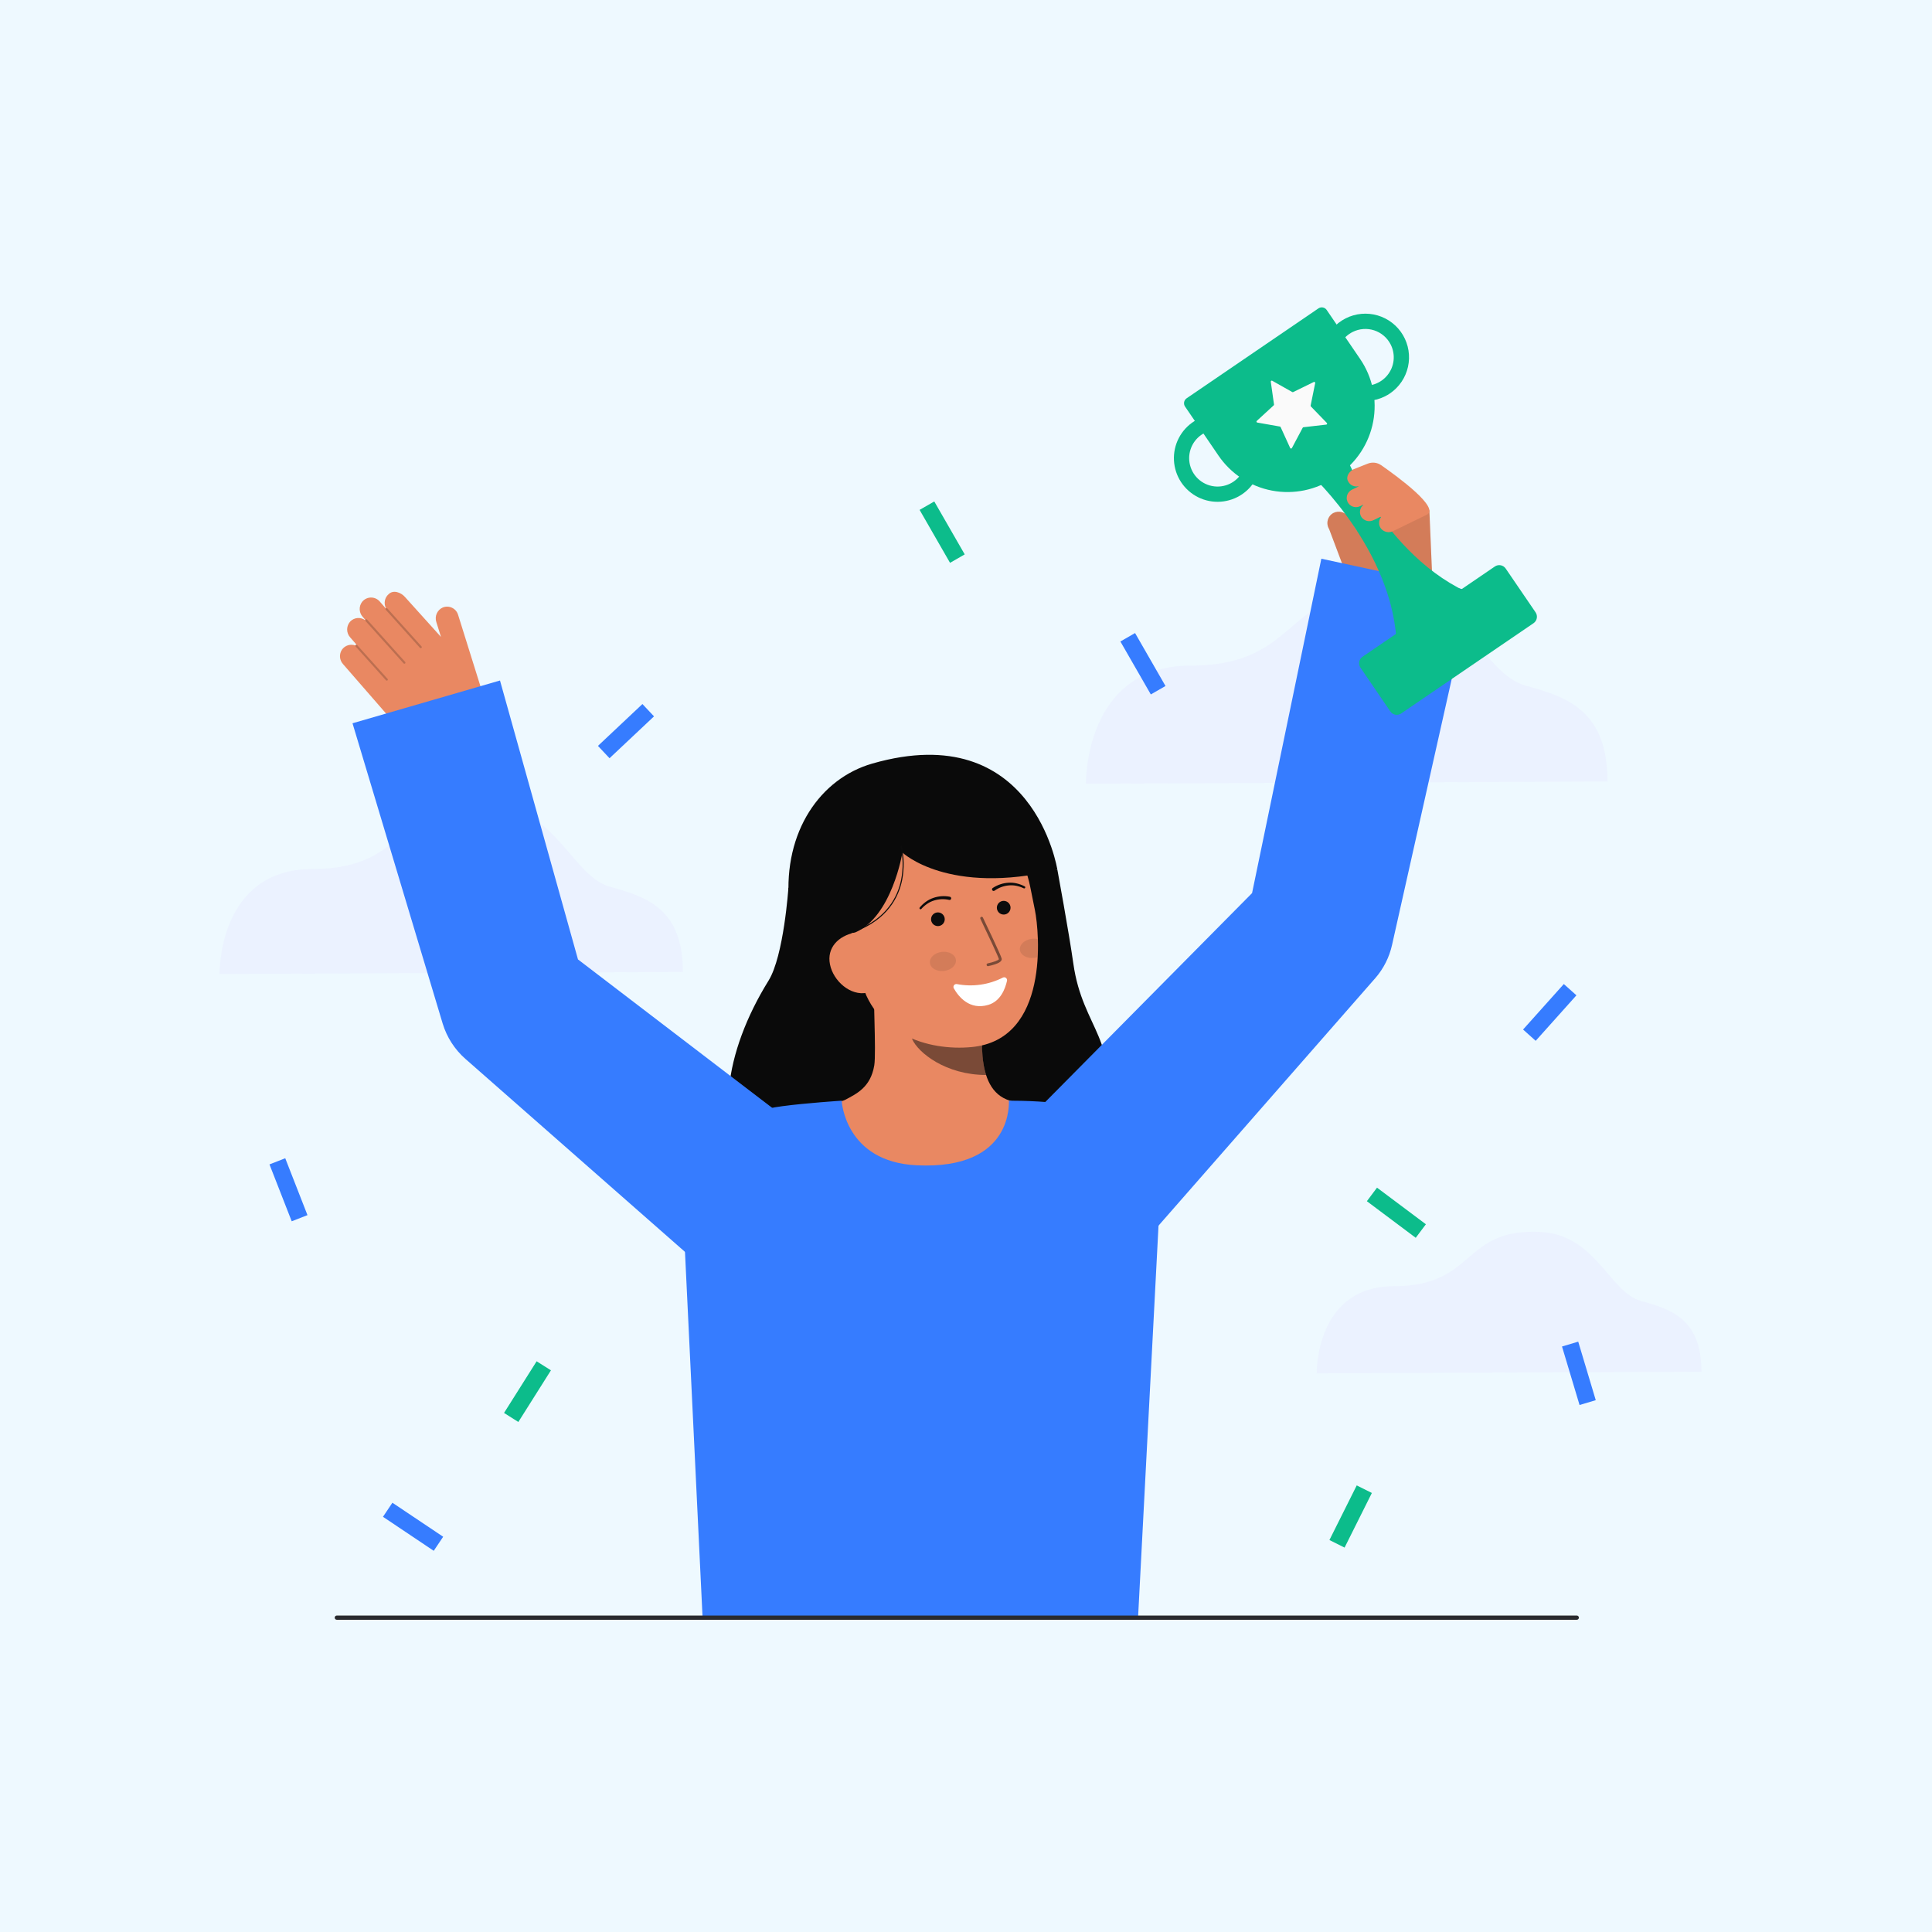 <svg width="176" height="176" viewBox="0 0 176 176" fill="none" xmlns="http://www.w3.org/2000/svg">
<rect width="176" height="176" fill="#EEF9FF"/>
<g clip-path="url(#clip0_2306_16680)">
<path d="M98.928 71.394C98.928 71.394 98.727 60.634 108.455 60.634C118.711 60.634 116.812 53.352 126.705 53.947C133.393 54.349 135.127 61.411 138.972 62.455C142.818 63.499 146.438 64.765 146.438 71.191L98.928 71.394Z" fill="white"/>
<path d="M119.949 125.108C119.949 125.108 119.801 117.17 126.978 117.17C134.544 117.17 133.143 111.798 140.442 112.236C145.376 112.533 146.655 117.744 149.492 118.514C152.33 119.284 155 120.218 155 124.959L119.949 125.108Z" fill="white"/>
<path d="M20 88.727C20 88.727 19.822 79.167 28.465 79.167C37.577 79.167 35.889 72.697 44.679 73.226C50.619 73.583 52.16 79.858 55.577 80.785C58.994 81.713 62.21 82.838 62.21 88.546L20 88.727Z" fill="white"/>
<path opacity="0.1" d="M98.928 71.394C98.928 71.394 98.727 60.634 108.455 60.634C118.711 60.634 116.812 53.352 126.705 53.947C133.393 54.349 135.127 61.411 138.972 62.455C142.818 63.499 146.438 64.765 146.438 71.191L98.928 71.394Z" fill="#367CFF"/>
<path opacity="0.1" d="M119.949 125.108C119.949 125.108 119.801 117.17 126.978 117.17C134.544 117.17 133.143 111.798 140.442 112.236C145.376 112.533 146.655 117.744 149.492 118.514C152.33 119.284 155 120.218 155 124.959L119.949 125.108Z" fill="#367CFF"/>
<path opacity="0.1" d="M20 88.727C20 88.727 19.822 79.167 28.465 79.167C37.577 79.167 35.889 72.697 44.679 73.226C50.619 73.583 52.16 79.858 55.577 80.785C58.994 81.713 62.21 82.838 62.21 88.546L20 88.727Z" fill="#367CFF"/>
<path d="M121.08 48.199C121.005 48.078 120.955 47.944 120.934 47.803C120.912 47.663 120.92 47.52 120.956 47.383C120.992 47.246 121.055 47.117 121.142 47.005C121.229 46.893 121.338 46.8 121.463 46.732C121.708 46.608 121.991 46.581 122.255 46.658C122.519 46.735 122.744 46.909 122.884 47.145L123.629 48.342L123.269 44.134C123.192 43.594 123.44 42.884 124.05 42.836C124.541 42.765 124.941 42.105 125.528 42.396C125.533 42.394 130.141 46.024 130.214 46.524L130.498 53.186C130.806 55.307 123.598 54.882 123.598 54.882L121.08 48.199Z" fill="#E98862"/>
<g opacity="0.1">
<path d="M121.08 48.199C121.005 48.078 120.955 47.944 120.934 47.803C120.912 47.663 120.92 47.52 120.956 47.383C120.992 47.246 121.055 47.117 121.142 47.005C121.229 46.893 121.338 46.8 121.463 46.732C121.708 46.608 121.991 46.581 122.255 46.658C122.519 46.735 122.744 46.909 122.884 47.145L123.629 48.342L123.269 44.134C123.192 43.594 123.44 42.884 124.05 42.836C124.541 42.765 124.941 42.105 125.528 42.396C125.533 42.394 130.141 46.024 130.214 46.524L130.498 53.186C130.806 55.307 123.598 54.882 123.598 54.882L121.08 48.199Z" fill="#0C0C0C"/>
</g>
<path d="M71.822 80.875C71.822 80.875 71.408 87.083 70.011 89.335C65.99 95.819 64.825 103.114 68.852 106.925C72.879 110.737 98.563 110.79 100.509 102.024C102.147 94.644 98.632 93.851 97.776 87.763C97.389 85.008 96.325 79.232 96.325 79.232" fill="#0A0A0A"/>
<path d="M93.861 100.739C93.817 100.734 93.325 108.897 83.841 108.185C77.275 107.694 74.934 100.727 74.783 100.727C75.491 100.577 76.683 100.358 76.998 100.19C78.031 99.635 79.31 99.057 79.644 97.049C79.836 95.893 79.51 89.972 79.61 88.801L89.688 91.05C89.547 93.523 88.562 99.255 92.016 100.27C92.592 100.439 93.211 100.593 93.861 100.739Z" fill="#E98862"/>
<path opacity="0.5" d="M89.831 97.927C89.673 97.419 89.571 96.894 89.527 96.364C89.416 95.152 89.439 93.932 89.593 92.725C87.545 92.449 85.615 91.603 84.024 90.285C83.837 90.976 82.808 93.996 83.093 94.653C83.631 95.894 86.162 97.927 89.831 97.927Z" fill="#0C0C0C"/>
<path d="M88.527 95.384C84.553 95.769 79.412 94.179 78.347 88.888L77.386 84.114C76.321 78.822 78.237 73.974 83.219 72.971C88.201 71.968 92.788 75.508 93.853 80.799L94.279 82.913C94.688 84.943 95.616 94.698 88.527 95.384Z" fill="#E98862"/>
<path d="M91.354 89.058C90.063 89.714 88.591 89.922 87.168 89.647C87.119 89.638 87.068 89.643 87.022 89.662C86.975 89.68 86.935 89.712 86.905 89.752C86.876 89.793 86.859 89.841 86.856 89.891C86.853 89.941 86.864 89.991 86.889 90.035C87.313 90.782 88.318 92.058 90.043 91.538C91.157 91.202 91.579 90.056 91.735 89.347C91.745 89.298 91.742 89.247 91.724 89.2C91.707 89.153 91.677 89.112 91.637 89.081C91.597 89.051 91.549 89.032 91.499 89.028C91.449 89.024 91.399 89.034 91.354 89.058Z" fill="white"/>
<path d="M91.434 83.314C91.779 83.314 92.058 83.035 92.058 82.69C92.058 82.346 91.779 82.066 91.434 82.066C91.09 82.066 90.811 82.346 90.811 82.69C90.811 83.035 91.09 83.314 91.434 83.314Z" fill="#0C0C0C"/>
<path d="M85.44 84.365C85.785 84.365 86.064 84.085 86.064 83.741C86.064 83.397 85.785 83.117 85.44 83.117C85.096 83.117 84.816 83.397 84.816 83.741C84.816 84.085 85.096 84.365 85.44 84.365Z" fill="#0C0C0C"/>
<path opacity="0.1" d="M86.001 88.451C86.654 88.373 87.138 87.921 87.081 87.441C87.024 86.962 86.447 86.636 85.793 86.714C85.139 86.792 84.656 87.244 84.713 87.724C84.77 88.204 85.347 88.529 86.001 88.451Z" fill="#0C0C0C"/>
<path opacity="0.1" d="M92.911 86.534C92.969 87.013 93.546 87.338 94.2 87.261C94.313 87.247 94.424 87.222 94.532 87.186C94.562 86.615 94.564 86.065 94.547 85.556C94.366 85.511 94.177 85.5 93.992 85.524C93.337 85.601 92.854 86.053 92.911 86.534Z" fill="#0C0C0C"/>
<path opacity="0.5" d="M90.021 88.013L90.031 88.012C90.233 87.969 90.433 87.916 90.629 87.852C90.921 87.754 91.303 87.594 91.251 87.329C91.19 87.027 89.709 83.941 89.541 83.59C89.526 83.56 89.5 83.536 89.468 83.525C89.436 83.513 89.4 83.516 89.37 83.53C89.339 83.545 89.315 83.571 89.304 83.603C89.293 83.635 89.295 83.671 89.309 83.701C89.941 85.016 90.958 87.177 90.999 87.38C90.967 87.475 90.482 87.66 89.981 87.761C89.948 87.766 89.918 87.785 89.899 87.813C89.879 87.84 89.871 87.874 89.877 87.907C89.882 87.94 89.9 87.97 89.927 87.99C89.954 88.01 89.988 88.019 90.022 88.014L90.021 88.013Z" fill="#0C0C0C"/>
<path d="M73.412 85.828L77.878 84.955C81.252 83.544 82.209 77.664 82.209 77.664C82.209 77.664 86.373 81.63 96.324 79.232C96.324 79.232 94.163 65.34 79.468 69.557C74.73 70.916 71.374 75.746 71.873 82.142C72.223 86.625 73.412 85.828 73.412 85.828Z" fill="#0A0A0A"/>
<path d="M78.982 90.438C77.468 90.743 75.914 89.37 75.609 87.856C75.304 86.341 76.364 85.26 77.878 84.955L78.862 85.812L80.283 90.176L78.982 90.438Z" fill="#E98862"/>
<path d="M90.613 81.129C90.992 80.861 91.435 80.698 91.897 80.658C92.129 80.635 92.363 80.648 92.591 80.696C92.821 80.743 93.044 80.819 93.256 80.921L93.263 80.924C93.286 80.935 93.313 80.936 93.337 80.927C93.361 80.918 93.38 80.9 93.391 80.876C93.402 80.853 93.403 80.827 93.395 80.803C93.386 80.778 93.369 80.758 93.346 80.747C93.122 80.629 92.884 80.539 92.638 80.48C92.39 80.42 92.134 80.397 91.879 80.413C91.363 80.442 90.864 80.608 90.434 80.895C90.401 80.917 90.379 80.951 90.372 80.989C90.364 81.028 90.373 81.067 90.395 81.1C90.417 81.132 90.451 81.154 90.489 81.161C90.527 81.169 90.567 81.16 90.599 81.138L90.603 81.136L90.613 81.129Z" fill="#0C0C0C"/>
<path d="M86.533 81.692C86.026 81.591 85.501 81.629 85.013 81.8C84.772 81.883 84.545 82.002 84.339 82.152C84.134 82.301 83.948 82.475 83.786 82.67C83.769 82.689 83.76 82.714 83.762 82.74C83.763 82.766 83.775 82.79 83.794 82.807C83.813 82.825 83.838 82.834 83.864 82.833C83.889 82.832 83.914 82.821 83.931 82.802L83.936 82.796C84.092 82.621 84.27 82.465 84.465 82.334C84.657 82.202 84.869 82.101 85.092 82.033C85.534 81.894 86.006 81.875 86.458 81.977L86.47 81.98C86.507 81.989 86.548 81.983 86.581 81.962C86.614 81.942 86.638 81.909 86.647 81.871C86.657 81.833 86.65 81.793 86.63 81.76C86.61 81.727 86.577 81.703 86.539 81.694L86.533 81.692Z" fill="#0C0C0C"/>
<path d="M77.881 84.882C80.884 83.765 81.88 81.691 82.187 80.149C82.385 79.12 82.367 78.06 82.132 77.039L82.039 77.064C82.27 78.073 82.288 79.118 82.092 80.133C81.789 81.651 80.807 83.691 77.848 84.792L77.881 84.882Z" fill="#0C0C0C"/>
<path d="M43.698 62.295L41.727 55.996C41.684 55.858 41.612 55.73 41.517 55.621C41.421 55.511 41.304 55.423 41.172 55.362C41.041 55.3 40.898 55.267 40.753 55.264C40.608 55.261 40.464 55.287 40.33 55.343C40.086 55.453 39.892 55.65 39.784 55.895C39.677 56.141 39.665 56.417 39.75 56.672L40.172 58.022L36.893 54.385C36.536 53.974 35.833 53.699 35.4 54.13C35.222 54.285 35.102 54.496 35.059 54.728C35.016 54.96 35.053 55.2 35.164 55.408C35.16 55.411 35.155 55.413 35.151 55.417C35.149 55.42 35.146 55.423 35.144 55.427L34.593 54.793C34.491 54.676 34.364 54.583 34.221 54.521C34.078 54.459 33.923 54.429 33.768 54.435C33.612 54.44 33.46 54.48 33.322 54.552C33.184 54.624 33.064 54.726 32.97 54.85C32.826 55.048 32.755 55.29 32.768 55.535C32.782 55.779 32.878 56.012 33.042 56.194L33.277 56.463C33.273 56.474 33.27 56.485 33.269 56.496C33.068 56.351 32.822 56.282 32.575 56.301C32.328 56.32 32.096 56.427 31.92 56.602C31.733 56.799 31.628 57.059 31.624 57.33C31.621 57.601 31.72 57.864 31.902 58.065L32.485 58.735C32.47 58.731 32.454 58.731 32.439 58.735C32.424 58.738 32.41 58.745 32.399 58.755C32.385 58.768 32.376 58.784 32.372 58.802C32.157 58.722 31.922 58.715 31.703 58.782C31.484 58.849 31.293 58.985 31.159 59.171C31.023 59.37 30.957 59.608 30.973 59.848C30.989 60.089 31.086 60.316 31.247 60.495L36.164 66.144C36.852 66.934 37.76 67.501 38.772 67.771C39.784 68.042 40.854 68.005 41.845 67.663C42.699 67.369 43.404 66.754 43.812 65.947C44.219 65.141 44.296 64.207 44.026 63.345L43.698 62.295Z" fill="#E98862"/>
<g opacity="0.2">
<path d="M38.392 59.025C38.373 59.042 38.348 59.05 38.323 59.049C38.298 59.047 38.274 59.036 38.257 59.017L35.144 55.553C35.127 55.534 35.118 55.509 35.119 55.484C35.121 55.458 35.132 55.434 35.151 55.417C35.17 55.4 35.195 55.391 35.221 55.393C35.246 55.394 35.27 55.406 35.287 55.425L38.401 58.888C38.418 58.907 38.427 58.932 38.426 58.957C38.424 58.983 38.413 59.007 38.394 59.024L38.392 59.025Z" fill="#0C0C0C"/>
</g>
<g opacity="0.2">
<path d="M36.904 60.441C36.885 60.458 36.86 60.466 36.835 60.465C36.809 60.463 36.786 60.452 36.769 60.433L33.294 56.568C33.277 56.549 33.268 56.524 33.27 56.498C33.271 56.473 33.282 56.449 33.301 56.432C33.321 56.415 33.346 56.407 33.371 56.408C33.396 56.41 33.42 56.421 33.438 56.439L36.913 60.304C36.93 60.323 36.939 60.348 36.937 60.373C36.936 60.399 36.925 60.423 36.906 60.44L36.904 60.441Z" fill="#0C0C0C"/>
</g>
<g opacity="0.2">
<path d="M35.298 61.983C35.279 61.999 35.254 62.007 35.229 62.006C35.204 62.004 35.18 61.992 35.164 61.974L32.392 58.891C32.375 58.872 32.366 58.847 32.367 58.822C32.369 58.796 32.38 58.772 32.399 58.755C32.418 58.738 32.443 58.729 32.469 58.731C32.494 58.732 32.518 58.743 32.535 58.762L35.307 61.846C35.325 61.865 35.333 61.89 35.332 61.915C35.331 61.941 35.319 61.965 35.3 61.982L35.298 61.983Z" fill="#0C0C0C"/>
</g>
<path d="M120.371 50.897L114.06 81.359L92.572 103.066L103.855 113.573L125.159 89.249L125.287 89.105C126.038 88.241 126.562 87.203 126.811 86.085L134.044 53.847L120.371 50.897Z" fill="#367CFF"/>
<path d="M83.521 106.156C76.951 105.846 76.674 100.27 76.674 100.27C76.674 100.27 73.419 100.48 71.255 100.773C67.712 101.252 65.375 102.453 63.515 104.313C61.784 106.044 62.275 111.442 62.275 111.442L64.012 147.557H103.664L105.538 111.64C105.538 111.64 107.668 107.082 104.048 103.252C101.422 100.474 94.644 100.27 91.915 100.27C91.87 100.27 92.468 106.578 83.521 106.156Z" fill="#367CFF"/>
<path d="M52.653 87.401L45.548 61.992L32.113 65.888L40.326 93.243C40.702 94.483 41.415 95.594 42.386 96.452L42.521 96.57L64.161 115.591L73.937 103.669L52.653 87.401Z" fill="#367CFF"/>
<path d="M121.903 43.279L121.578 43.501C120.752 44.065 119.823 44.46 118.845 44.664C117.866 44.868 116.857 44.878 115.874 44.692C114.892 44.507 113.956 44.129 113.119 43.582C112.283 43.034 111.562 42.327 110.999 41.501L107.956 37.038C107.915 36.979 107.887 36.913 107.873 36.843C107.858 36.774 107.858 36.702 107.871 36.632C107.884 36.562 107.911 36.495 107.95 36.435C107.989 36.376 108.039 36.325 108.098 36.284L120.104 28.094C120.223 28.013 120.369 27.983 120.511 28.009C120.652 28.036 120.777 28.118 120.858 28.237L123.903 32.701C124.467 33.526 124.862 34.455 125.066 35.434C125.27 36.413 125.28 37.422 125.094 38.404C124.909 39.387 124.531 40.323 123.984 41.159C123.436 41.996 122.729 42.716 121.903 43.279Z" fill="#0CBC8B"/>
<path d="M115.898 34.686L117.722 35.715C117.734 35.722 117.748 35.726 117.762 35.726C117.777 35.727 117.791 35.724 117.804 35.718L119.685 34.798C119.7 34.791 119.717 34.788 119.733 34.79C119.749 34.792 119.765 34.798 119.778 34.808C119.791 34.818 119.801 34.831 119.806 34.847C119.812 34.862 119.814 34.879 119.81 34.895L119.395 36.947C119.392 36.961 119.393 36.976 119.397 36.989C119.401 37.003 119.408 37.016 119.418 37.026L120.874 38.532C120.885 38.543 120.893 38.558 120.896 38.574C120.9 38.59 120.899 38.607 120.893 38.623C120.888 38.638 120.878 38.652 120.865 38.662C120.852 38.672 120.837 38.678 120.82 38.68L118.74 38.92C118.726 38.922 118.712 38.927 118.7 38.935C118.689 38.943 118.679 38.954 118.672 38.966L117.689 40.816C117.682 40.831 117.67 40.843 117.656 40.851C117.642 40.859 117.625 40.864 117.609 40.863C117.592 40.862 117.576 40.857 117.563 40.848C117.549 40.839 117.538 40.827 117.531 40.812L116.661 38.907C116.655 38.894 116.646 38.883 116.635 38.874C116.623 38.865 116.61 38.859 116.596 38.857L114.534 38.494C114.518 38.492 114.503 38.484 114.49 38.473C114.478 38.462 114.469 38.448 114.464 38.432C114.46 38.417 114.46 38.4 114.464 38.384C114.469 38.368 114.477 38.354 114.489 38.343L116.031 36.926C116.042 36.917 116.05 36.904 116.054 36.891C116.059 36.878 116.061 36.863 116.059 36.849L115.766 34.776C115.764 34.759 115.766 34.742 115.772 34.727C115.779 34.712 115.79 34.699 115.804 34.689C115.818 34.68 115.834 34.674 115.85 34.674C115.867 34.673 115.884 34.678 115.898 34.686Z" fill="#FAFAFA"/>
<path d="M122.398 41.088L120.876 42.126L120.568 42.336L119.354 43.164C119.354 43.164 127.626 50.724 127.231 59.901L130.86 57.426L131.169 57.216L135.105 54.531C126.417 51.549 122.398 41.088 122.398 41.088Z" fill="#0CBC8B"/>
<path d="M136.176 51.606L124.119 59.83C123.794 60.051 123.711 60.494 123.932 60.818L126.654 64.808C126.875 65.133 127.318 65.217 127.642 64.995L139.7 56.772C140.024 56.55 140.108 56.108 139.887 55.783L137.165 51.793C136.944 51.468 136.501 51.384 136.176 51.606Z" fill="#0CBC8B"/>
<path d="M113.163 45.018C112.58 45.417 111.902 45.653 111.197 45.703C110.493 45.753 109.787 45.614 109.154 45.301C108.521 44.988 107.983 44.512 107.594 43.922C107.206 43.332 106.982 42.649 106.945 41.944C106.908 41.238 107.059 40.536 107.384 39.908C107.708 39.281 108.194 38.751 108.791 38.374C109.388 37.996 110.075 37.784 110.781 37.76C111.486 37.736 112.186 37.9 112.807 38.236C113.408 38.56 113.914 39.033 114.279 39.609C114.644 40.185 114.854 40.846 114.89 41.527C114.925 42.208 114.785 42.887 114.483 43.498C114.181 44.109 113.726 44.633 113.163 45.018ZM109.457 39.602C108.991 39.92 108.642 40.382 108.463 40.917C108.284 41.452 108.285 42.031 108.465 42.565C108.646 43.099 108.996 43.56 109.463 43.877C109.929 44.194 110.486 44.35 111.05 44.321C111.613 44.291 112.151 44.079 112.582 43.715C113.014 43.352 113.314 42.857 113.438 42.307C113.562 41.757 113.503 41.181 113.27 40.667C113.036 40.154 112.642 39.731 112.145 39.463C111.727 39.238 111.256 39.132 110.782 39.156C110.308 39.181 109.849 39.335 109.457 39.602Z" fill="#0CBC8B"/>
<path d="M126.626 35.837C126.482 35.935 126.331 36.024 126.176 36.102C125.234 36.578 124.142 36.66 123.14 36.33C122.137 36.001 121.307 35.287 120.831 34.345C120.356 33.403 120.274 32.311 120.603 31.309C120.933 30.307 121.647 29.477 122.589 29.001C123.49 28.546 124.531 28.451 125.5 28.735C126.468 29.018 127.293 29.66 127.807 30.529C128.32 31.399 128.484 32.431 128.264 33.416C128.045 34.402 127.459 35.267 126.626 35.837ZM122.921 30.419C122.511 30.7 122.191 31.092 121.999 31.55C121.806 32.008 121.75 32.511 121.836 33.001C121.923 33.49 122.148 33.944 122.485 34.308C122.823 34.672 123.258 34.932 123.739 35.055C124.22 35.179 124.727 35.161 125.198 35.004C125.669 34.847 126.085 34.558 126.396 34.171C126.708 33.784 126.901 33.316 126.953 32.822C127.005 32.328 126.913 31.83 126.689 31.386C126.536 31.083 126.325 30.813 126.068 30.592C125.81 30.371 125.512 30.202 125.19 30.096C124.867 29.99 124.527 29.948 124.188 29.974C123.85 29.999 123.52 30.091 123.217 30.244C123.114 30.296 123.016 30.354 122.921 30.419Z" fill="#0CBC8B"/>
<path d="M125.794 48.138C125.684 47.988 125.626 47.805 125.63 47.619C125.633 47.432 125.698 47.252 125.813 47.106C125.8 47.098 125.763 47.09 125.777 47.067L125.135 47.379C124.948 47.475 124.732 47.501 124.528 47.45C124.324 47.4 124.145 47.277 124.024 47.105C123.911 46.931 123.866 46.721 123.898 46.516C123.93 46.311 124.037 46.125 124.199 45.994C124.191 45.992 124.187 45.983 124.18 45.978L123.916 46.106C123.739 46.196 123.537 46.222 123.343 46.18C123.15 46.138 122.977 46.03 122.853 45.875C122.778 45.776 122.726 45.662 122.7 45.54C122.674 45.419 122.676 45.293 122.704 45.172C122.733 45.051 122.788 44.938 122.866 44.841C122.944 44.744 123.042 44.666 123.154 44.611L123.762 44.315C123.76 44.312 123.756 44.312 123.754 44.308C123.753 44.305 123.754 44.299 123.753 44.295C123.568 44.338 123.374 44.317 123.203 44.236C123.031 44.154 122.892 44.017 122.809 43.846C122.565 43.419 122.925 42.933 123.319 42.741L124.605 42.234C124.803 42.156 125.018 42.129 125.23 42.153C125.442 42.178 125.644 42.255 125.819 42.377C127.334 43.432 131.226 46.282 129.97 46.893L126.878 48.397C126.695 48.481 126.488 48.501 126.292 48.454C126.095 48.407 125.92 48.296 125.794 48.138Z" fill="#E98862"/>
<path d="M30.683 147.557H143.64C143.691 147.557 143.74 147.537 143.776 147.501C143.812 147.465 143.833 147.416 143.833 147.365C143.833 147.313 143.812 147.264 143.776 147.228C143.74 147.192 143.691 147.172 143.64 147.172H30.683C30.632 147.172 30.583 147.192 30.547 147.228C30.511 147.264 30.49 147.313 30.49 147.365C30.49 147.416 30.511 147.465 30.547 147.501C30.583 147.537 30.632 147.557 30.683 147.557Z" fill="#292A2E"/>
<path d="M25.985 105.513L24.549 106.074L26.574 111.256L28.01 110.695L25.985 105.513Z" fill="#367CFF"/>
<path d="M142.46 89.643L138.748 93.787L139.897 94.816L143.608 90.671L142.46 89.643Z" fill="#367CFF"/>
<path d="M125.442 108.192L124.518 109.426L128.97 112.761L129.895 111.527L125.442 108.192Z" fill="#0CBC8B"/>
<path d="M58.523 64.136L54.471 67.949L55.527 69.072L59.579 65.259L58.523 64.136Z" fill="#367CFF"/>
<path d="M103.401 57.669L102.064 58.438L104.837 63.261L106.174 62.493L103.401 57.669Z" fill="#367CFF"/>
<path d="M48.885 124.01L45.916 128.715L47.22 129.538L50.189 124.833L48.885 124.01Z" fill="#0CBC8B"/>
<path d="M123.594 135.316L121.107 140.293L122.487 140.982L124.973 136.005L123.594 135.316Z" fill="#0CBC8B"/>
<path d="M143.772 122.221L142.295 122.664L143.893 127.993L145.369 127.551L143.772 122.221Z" fill="#367CFF"/>
<path d="M35.747 136.895L34.889 138.176L39.512 141.275L40.371 139.993L35.747 136.895Z" fill="#367CFF"/>
<path d="M85.11 45.681L83.773 46.449L86.546 51.273L87.883 50.504L85.11 45.681Z" fill="#0CBC8B"/>
</g>
<defs>
<clipPath id="clip0_2306_16680">
<rect width="135" height="119.557" fill="white" transform="translate(20 28)"/>
</clipPath>
</defs>
</svg>
